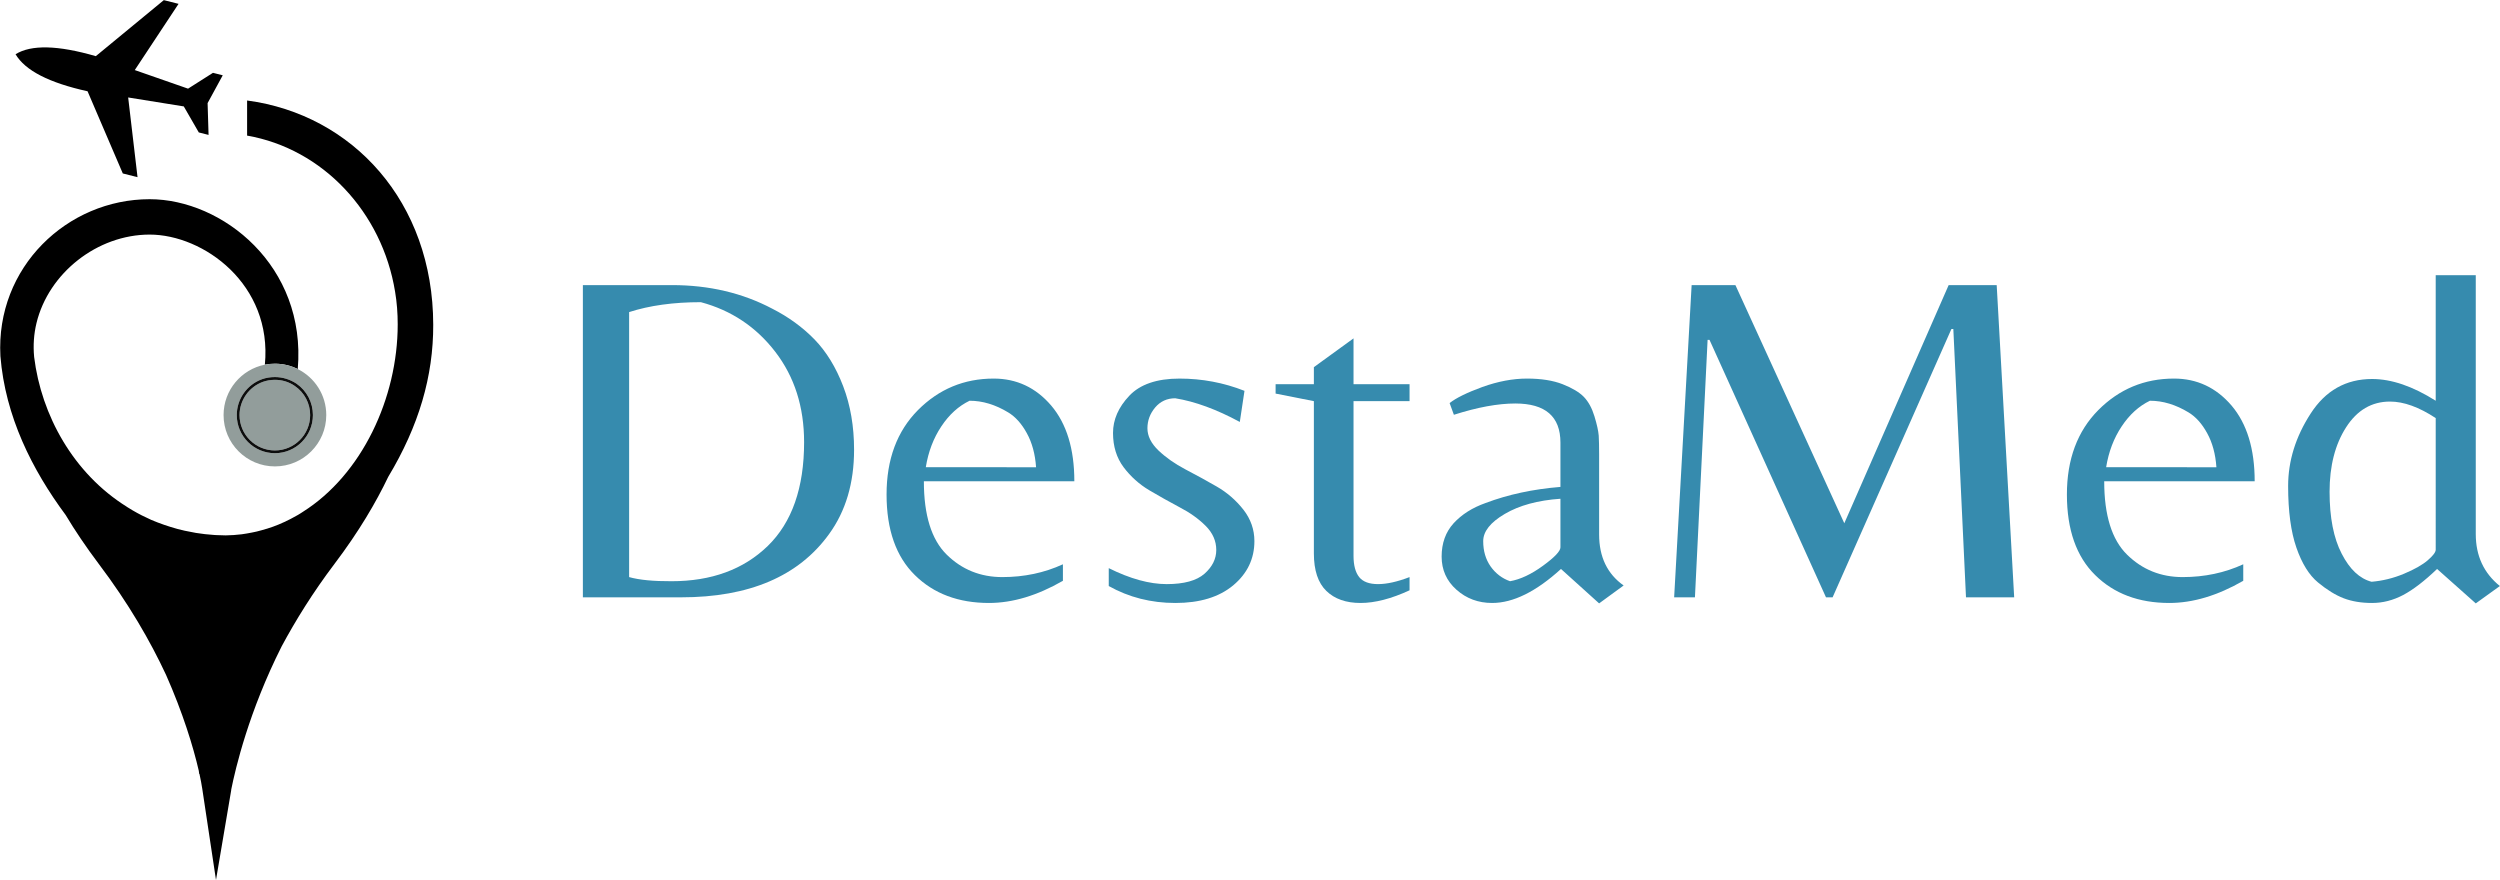 <svg version="1.2" xmlns="http://www.w3.org/2000/svg" viewBox="0 0 1816 639" width="1816" height="639"><style>.s0{fill:#368bae}.s1{fill:#000000}.s2{fill:#929d9b}.s3{fill:#0c0d0d}</style><path fill-rule="evenodd" class="s0" d="m612.5 280.6q7.9 20.7 7.9 46.1q0 36.3-18.2 61.3q-33.2 45.9-107.5 45.9h-71.3v-226.8h64.8q40.4 0 72.9 17.2q17.5 8.9 30.5 22.2q13 13.4 20.9 34.1zm-28.4 40.6q0-38.4-20.9-65.6q-20.9-27.2-54.1-36.1q-29.8 0-52.1 7.2v192.5q11 3.1 30.8 3q43.5 0 69.9-25.6q26.4-25.7 26.4-75.4z" /><path fill-rule="evenodd" class="s0" d="m780.4 349.6h-109.3q0 37 16.6 53.3q16.6 16.3 40.4 16.3q23.8 0 44-9.3v12q-28 16.1-53.7 16.1q-33.3 0-53.8-20.2q-20.6-20.2-20.6-58.6q0-38.3 22.8-61.3q22.8-22.9 55-22.9q25 0 41.8 19.6q16.8 19.8 16.8 55zm-27.8-10.2q-1-14.4-6.7-24.7q-5.6-10.3-13.5-15.1q-14-8.5-28.1-8.5q-12 5.8-20.5 18.6q-8.6 12.9-11.3 29.7z" /><path class="s0" d="m903.2 370.2q8 10.3 8 22.9q0 19.2-15.4 32.1q-15.4 12.8-42 12.8q-26.5 0-48.4-12.3v-13q23.3 11.6 42.1 11.6q18.8 0 27.4-7.5q8.6-7.6 8.6-17.3q0-9.8-7.7-17.5q-7.7-7.7-18.9-13.5q-11.1-5.9-22.1-12.4q-10.9-6.5-18.6-16.7q-7.7-10.3-7.7-24.9q0-14.5 11.8-27q11.8-12.5 36.5-12.5q24.6 0 47.2 8.9l-3.4 22.6q-25.3-13.7-46.9-17.2q-8.9 0-14.6 6.7q-5.6 6.7-5.6 15.1q0 8.4 8 16.1q8.1 7.7 19.5 13.7q11.5 6 22.8 12.5q11.3 6.5 19.4 16.8z" /><path class="s0" d="m983.2 279.1h40.7v12.3h-40.7v112.4q0 10.2 4.1 15.4q4.1 5.1 13.7 5.1q9.6 0 22.9-5.1v9.6q-19.9 9.2-35.6 9.2q-15.8 0-24.8-8.7q-9.1-8.8-9.1-27.3v-110.6l-27.8-5.5v-6.8h27.8v-12.4l28.8-20.9z" /><path fill-rule="evenodd" class="s0" d="m1179.4 425.3l-17.8 13l-27.7-25q-27.1 24.7-50 24.7q-15.1 0-25.9-9.6q-10.8-9.6-10.8-24.1q0-14.6 8.7-24.2q8.8-9.6 23.2-14.7q24.6-9.3 54.4-11.7v-32.2q0-28.4-32.8-28.4q-18.9 0-44.6 8.2l-3.1-8.5q6.9-5.5 23.8-11.7q17-6.1 32.4-6.1q15.4 0 25.9 4.1q10.4 4.1 15.4 9.2q5 5.2 7.7 14.1q2.7 8.9 3.1 14q0.3 5.1 0.3 13.7v58.2q0 24.4 17.8 37zm-45.9-63q-24.6 1.7-40.4 11q-15.7 9.2-15.7 19.8q0 10.7 5.4 18.4q5.5 7.7 14.1 10.7q11.3-2 24-11.3q12.6-9.2 12.6-13.3z" /><path class="s0" d="m1450.4 207.1l12.7 226.8h-35l-9.2-194.9h-1.4l-86.3 194.9h-4.8l-84.6-187h-1.4l-9.2 187h-15.1l12.7-226.8h31.8l79.1 173l75.8-173z" /><path fill-rule="evenodd" class="s0" d="m1637.8 349.6h-109.3q0 37 16.6 53.3q16.6 16.3 40.4 16.3q23.8 0 44-9.3v12q-28 16.1-53.7 16.1q-33.3 0-53.8-20.2q-20.6-20.2-20.6-58.6q0-38.3 22.8-61.3q22.8-22.9 55-22.9q25 0 41.8 19.6q16.8 19.8 16.8 55zm-27.8-10.2q-1-14.4-6.7-24.7q-5.6-10.3-13.5-15.1q-14-8.5-28.1-8.5q-12 5.8-20.5 18.6q-8.6 12.9-11.3 29.7z" /><path fill-rule="evenodd" class="s0" d="m1815.9 425.7l-17.5 12.6l-28.1-25q-13.7 13.1-24.6 18.9q-11 5.8-22.6 5.8q-11.7 0-20.6-3.4q-8.9-3.4-18.7-11.5q-9.7-8-15.7-25.3q-6-17.3-6-44.7q0-27.4 16.3-52.6q16.2-25.2 44.7-25.2q21.2 0 46.2 15.8v-91.2h29.1v188.1q0 23.6 17.5 37.7zm-46.6-122q-18.2-12-33.2-12q-19.9 0-31.9 18.7q-12 18.7-12 46.8q0 28.1 8.8 45q8.7 17 21.7 20.4q12-1 23.5-5.8q11.5-4.8 17.3-9.8q5.8-5 5.8-7.7z" /><path class="s1" d="m11.3 39.4q17-10.6 58.3 1.4l49.4-40.7l10.7 2.7l-31.8 48.1l38.7 13.5l18.1-11.5l7.1 1.8l-11 20.2l0.7 23.1l-7.1-1.8l-10.9-18.9l-40.4-6.5l6.8 57.9l-10.7-2.7l-25.6-59.7q-41.9-9.2-52.3-26.9z" /><path class="s1" d="m314.7 235.9c0.1 37.4-10.4 73.4-32.7 110.5c-8.8 18.4-21.3 39.8-39.1 63.3c-15.8 20.9-28.3 41.2-38.3 59.8c-23.9 47.4-33.6 88.9-36.6 103.9l-0.1 0.9l-11 64.9l-10-66.4q-0.7-4.6-2-10.6h-0.2q-0.1-1.1-0.3-2.3c-4-17.4-11.6-42.2-23.8-69.7c-11.3-24.3-27.2-51.9-48.8-80.5c-9.4-12.5-17.4-24.4-24.1-35.6c-24.4-32.9-43.9-71.7-47.4-115.4c-3.5-64.6 48.6-114 108.4-114c52.8 0 114 48.4 107.6 123.4c-5-2.5-10.6-3.9-16.6-3.9q-3.8 0-7.3 0.7c5.6-58.4-44.6-94.5-83.7-94.5c-38 0-73.4 27.9-82.2 64.3c-1.9 7.9-2.5 16.1-1.7 24.6c5.2 42.3 28.5 84.6 67.3 108.8q0 0.1 0.1 0.1q2 1.3 4.1 2.5c4.4 2.6 9 4.9 13.7 7q9 3.8 18.8 6.5q1.6 0.4 3.2 0.8q0.3 0.1 0.5 0.1q0.8 0.2 1.6 0.4q4.1 0.9 8.2 1.6c4.3 0.7 8.8 1.2 13.3 1.5q0.9 0.1 1.8 0.1q3.4 0.2 6.6 0.2q5.9-0.1 11.6-0.8q3.6-0.5 7.1-1.2q1.2-0.2 2.4-0.5q0.7-0.1 1.4-0.3q1.7-0.4 3.4-0.9c5.7-1.5 11.3-3.5 16.6-6q4.6-2.1 9.1-4.7q0.5-0.3 0.9-0.5q0.9-0.6 1.8-1.1c0.6-0.4 1.2-0.7 1.7-1.1c42.8-27 68.9-82.6 68.9-136.2c0-8.1-0.6-16-1.9-23.7c-9.4-57.8-52.5-103.8-107.5-113.4v-25.5c76.6 10.2 135.1 73.6 135.2 162.9z" /><path fill-rule="evenodd" class="s2" d="m199.7 264.2c6 0 11.6 1.4 16.6 3.9c12.3 6.1 20.7 18.8 20.7 33.4c0 20.6-16.7 37.3-37.3 37.3c-20.6 0-37.3-16.7-37.3-37.3c0-18.1 12.9-33.2 30-36.6q3.5-0.7 7.3-0.7zm0 9.7c-3.3 0-6.5 0.5-9.5 1.6c-10.9 4-18.2 14.4-18.2 26c0 15.3 12.4 27.7 27.7 27.7c15.2 0 27.6-12.4 27.6-27.7c0-9.1-4.4-17.6-11.9-22.8c-4.7-3.1-10.1-4.8-15.7-4.8z" /><path class="s2" d="m190.9 277.4c2.8-1 5.8-1.5 8.8-1.5c5.2 0 10.2 1.5 14.5 4.5c7 4.8 11.1 12.7 11.1 21.1c0 14.2-11.5 25.7-25.6 25.7c-14.2 0-25.7-11.5-25.7-25.7c0-10.7 6.8-20.4 16.9-24.1z" /><path fill-rule="evenodd" class="s3" d="m190.2 275.5c3-1.1 6.2-1.6 9.5-1.6c5.6 0 11 1.7 15.7 4.8c7.5 5.2 11.9 13.7 11.9 22.8c0 15.3-12.4 27.7-27.6 27.7c-15.3 0-27.7-12.4-27.7-27.7c0-11.6 7.3-22 18.2-26zm0.7 1.9c-10.1 3.7-16.9 13.4-16.9 24.1c0 14.2 11.5 25.7 25.7 25.7c14.1 0 25.6-11.5 25.6-25.7c0-8.4-4.1-16.3-11.1-21.1c-4.3-3-9.3-4.5-14.5-4.5c-3 0-6 0.5-8.8 1.5z" /></svg>